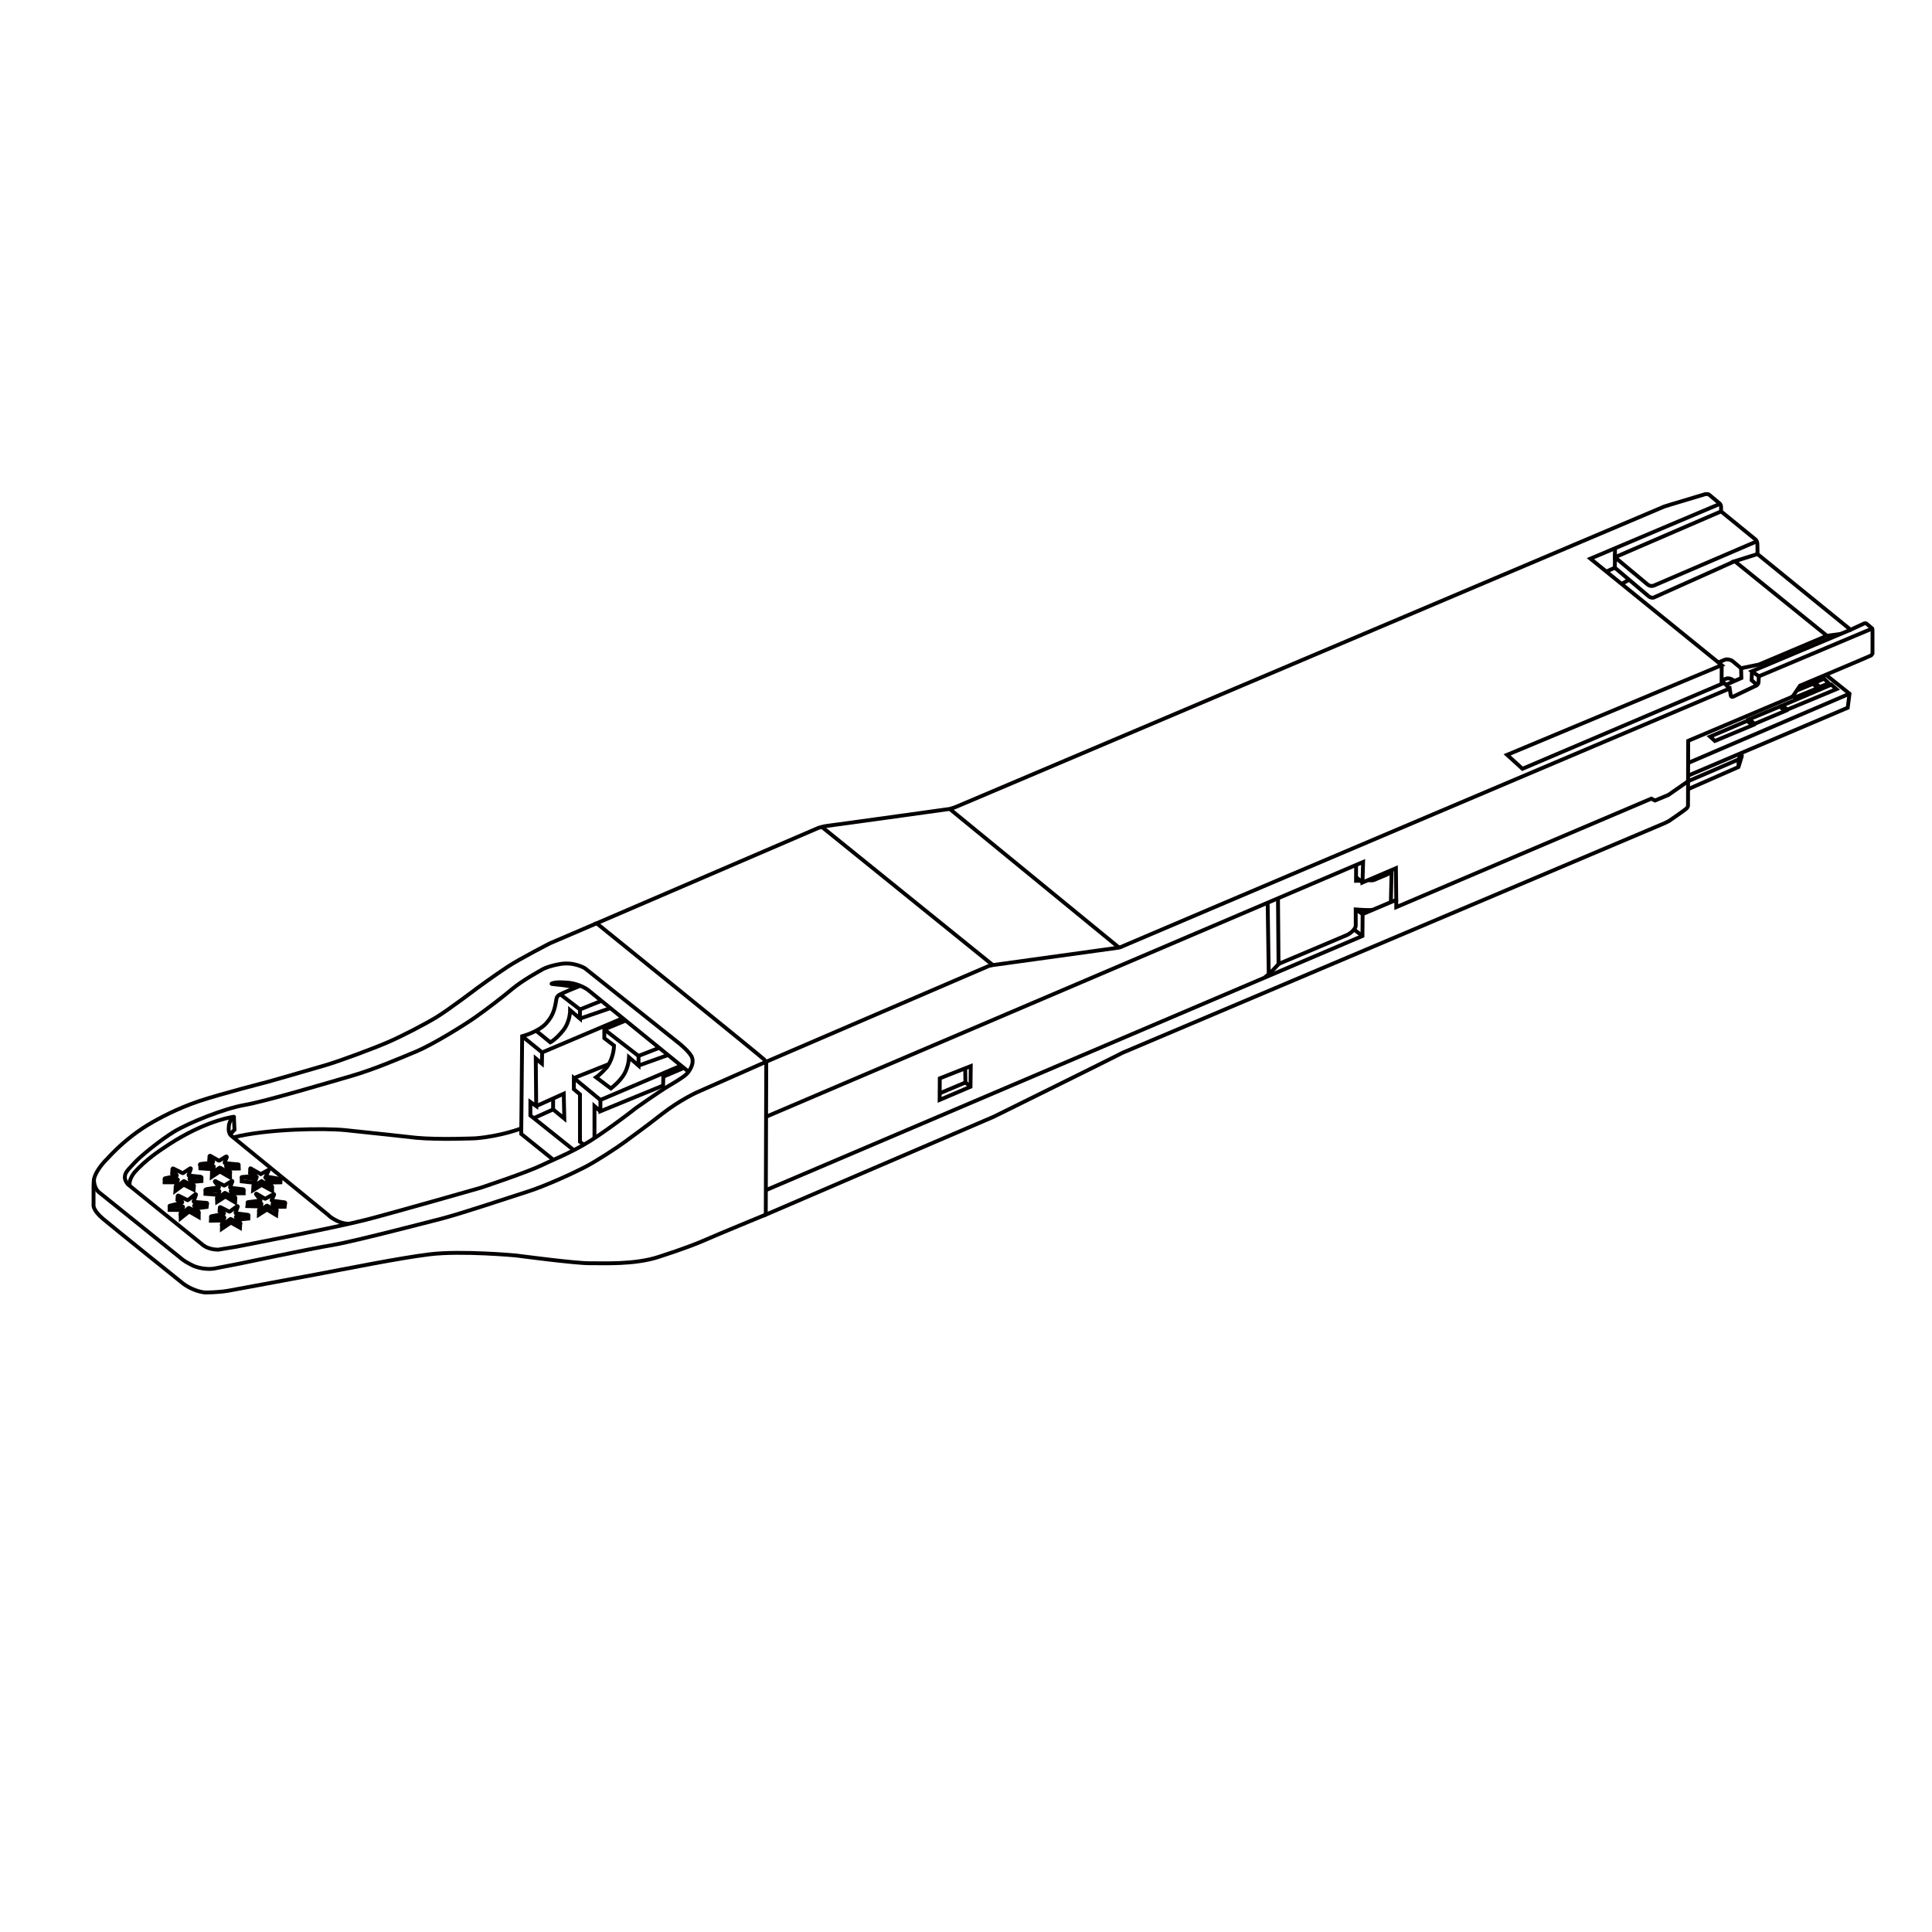 <?xml version="1.0" encoding="UTF-8"?>
<!-- Generator: Adobe Illustrator 25.0.0, SVG Export Plug-In . SVG Version: 6.00 Build 0)  -->
<svg xmlns="http://www.w3.org/2000/svg" xmlns:xlink="http://www.w3.org/1999/xlink" version="1.1" id="图层_1" x="0px" y="0px" viewBox="0 0 1000 1000" style="enable-background:new 0 0 1000 1000;" xml:space="preserve">
<style type="text/css">
	.st0{fill:none;stroke:#040000;stroke-width:2;stroke-linecap:round;stroke-linejoin:round;stroke-miterlimit:10;}
	.st1{fill:#040000;}
	.st2{fill:none;stroke:#040000;stroke-width:2;stroke-linecap:round;stroke-miterlimit:10;}
	.st3{fill:none;stroke:#040000;stroke-width:2;stroke-miterlimit:10;}
	.st4{stroke:#040000;stroke-width:2;stroke-miterlimit:10;}
</style>
<g>
	<g>
		<path class="st3" d="M308.83,477.89l114.68-49.33c0,0,2.91-0.96,4.83-1.13s63.25-8.73,63.25-8.73s2.44-0.67,3.76-1.29    c1.33-0.62,366.15-155.26,366.15-155.26s3.1-0.96,4.26-1.31s16.74-5.03,16.74-5.03s1.56-0.27,2.11,0.21    c0.55,0.48,5.68,4.75,5.68,4.75s0.45,0.62,0.51,1.31s0.03,2.62,0.03,2.62l18.08,14.75c0,0,0.61,0.76,0.7,1.91s0.07,5.42,0.07,5.42    l48.2,39.18l7.06-3.28c0,0,0.72-0.17,1.04,0.03c0.31,0.2,3.1,2.62,3.1,2.62l0.13,1.09l0,11.83c0,0-0.4,0.75-0.79,1.04    c-0.4,0.29-36.72,15.59-36.72,15.59l-3.55,5.26c0,0-0.59,0.57-1.45,0.92c-0.86,0.35-52.89,22.39-52.89,22.39l-0.1,33.41    c0,0,0.21,0.69-0.89,1.7c-1.1,1.01-8.99,6.4-8.99,6.4s-1.55,0.82-2.32,1.16c-0.77,0.34-280.02,118.59-280.02,118.59    s-1.95,0.88-3.18,1.59s-63.44,31.46-63.44,31.46s-3.27,1.5-5.44,2.37c-2.17,0.87-113.06,48.58-113.06,48.58l0.25-78.26    c0,0,0.01-0.87-1.02-2.01C394.55,547.28,308.83,477.89,308.83,477.89z"></path>
		<path class="st3" d="M108.86,598.25l4.37,2.48c0.09,0.05,0.2,0.05,0.29,0l3.45-2.11c0.24-0.15,0.52,0.1,0.42,0.36l-1.11,2.68    c-0.07,0.18,0.05,0.38,0.24,0.4l6.87,0.65c0.14,0.01,0.16,0.22,0.02,0.25l-6.22,0.38c-0.22,0.02-0.28,0.23-0.15,0.42l2.07,2.88    c0.18,0.25-0.1,0.57-0.37,0.42l-4.82-2.65c-0.1-0.05-0.21-0.05-0.3,0.02l-3.43,2.39c-0.23,0.16-0.53-0.07-0.44-0.33l0.9-2.58    c0.06-0.17-0.05-0.36-0.24-0.38l-6.7-0.46c-0.34-0.04-0.34-0.53,0-0.57l6.34-0.76c0.21-0.03,0.32-0.27,0.2-0.45l-1.78-2.62    C108.31,598.41,108.59,598.1,108.86,598.25z"></path>
		<path class="st3" d="M129.67,604.71l5.29,3.01l3.91-2.14c0.13-0.07,0.27,0.06,0.21,0.19l-1.47,3.17l7.58,1.31    c0.11,0.02,0.14,0.16,0.05,0.22l-7.12,0.03l2.73,3.69c0.07,0.1-0.04,0.22-0.15,0.16l-5.3-3l-4.08,2.54    c-0.09,0.06-0.21-0.04-0.17-0.14l1.29-3.35l-7.33-1.01c-0.08-0.01-0.07-0.12,0-0.13l7.23-0.7l-2.77-3.76    C129.52,604.75,129.6,604.66,129.67,604.71z"></path>
		<polyline class="st3" points="396.39,616.03 705.19,484.46 705.3,473.13 722.7,465.76 722.52,449.38 705.23,456.77 705.54,446.16     396.51,578.03   "></polyline>
		<path class="st3" d="M969.07,325.32l-58.69,24.74c0,0-0.12,2.27-0.17,3.13c-0.05,0.86-0.92,1.54-0.92,1.54L897,360.62    c-0.49,0.24-1.08-0.07-1.16-0.61l-0.56-3.65c0,0-313.35,132.92-314.07,133.35c-0.72,0.43-2,0.76-2,0.76s-64.3,8.9-65.32,9.05    c-1.01,0.15-2.22,0.52-2.22,0.52l-115.28,49.59l-35.78,15.8c0,0-8.98,4.13-17.95,11.15c-8.98,7.03-16,12.04-19.46,14.61    c-3.46,2.56-14.33,9.76-20.74,13.05s-20.52,9.76-29.72,12.66c-9.2,2.9-33.79,11.23-44.88,14.06    c-11.1,2.83-46.05,11.92-56.09,13.54c-10.04,1.62-48.25,9.65-48.25,9.65l-12.63,2.45c0,0-4.68,0.89-10.26-1.17    c0,0-4.34-1.95-6.46-3.74c-2.12-1.78-42.82-34.49-42.82-34.49s-2.81-1.94-2.71-6.86"></path>
		<polyline class="st3" points="722.7,465.76 722.7,469.54 854.71,413.38 856.63,414.34 863.56,411.46 873.73,404.38 899.94,393.06     901.03,389.87   "></polyline>
		<polygon class="st3" points="486.43,558.15 502.46,551.81 502.33,562.49 486.36,569.3   "></polygon>
		<line class="st3" x1="425.4" y1="428.01" x2="513.89" y2="499.52"></line>
		<line class="st3" x1="579.2" y1="490.47" x2="491.58" y2="418.71"></line>
		<polyline class="st3" points="486.38,565.91 499.7,560.29 499.58,552.95   "></polyline>
		<line class="st3" x1="502.33" y1="562.49" x2="499.7" y2="560.29"></line>
		<path class="st3" d="M654.76,505.79c0,0,2.36-1.85,2.92-2.43s3.61-3.8,3.61-3.8s0.83-0.81,1.56-1.07    c0.73-0.26,34.62-14.65,34.62-14.65s3.08-1.57,4.11-3.99l0.16-0.82l-0.02-8.29c0,0,6.68,0.55,8.75,0.19"></path>
		<path class="st3" d="M719.91,466.94l0.38-16.1c0-0.14-0.18-0.21-0.26-0.09c-0.38,0.55-1.1,1.47-1.92,1.82    c-1.19,0.51-7.13,2.98-7.13,2.98s-0.93,0.31-2.86-0.02"></path>
		<line class="st3" x1="705.3" y1="473.13" x2="701.72" y2="470.74"></line>
		<line class="st3" x1="705.23" y1="456.77" x2="701.89" y2="454.03"></line>
		<polyline class="st3" points="701.91,447.7 701.89,455.91 704.12,455.86   "></polyline>
		<line class="st3" x1="661.48" y1="464.81" x2="661.77" y2="499.15"></line>
		<line class="st3" x1="656.14" y1="467.07" x2="656.7" y2="504.22"></line>
		<line class="st3" x1="705.19" y1="484.46" x2="700.84" y2="481.1"></line>
		<polyline class="st3" points="873.72,408.48 899.82,397.01 901.57,391.38 901.3,389.51   "></polyline>
		<polyline class="st3" points="873.74,401.48 956.38,366.31 957.3,359.06 945.04,349.24   "></polyline>
		<line class="st3" x1="873.76" y1="394.92" x2="957.3" y2="359.06"></line>
		<line class="st3" x1="899.82" y1="397.01" x2="899.94" y2="393.06"></line>
		<polygon class="st3" points="950.54,356.69 925.09,367.3 922.55,365.17 947.92,354.38   "></polygon>
		<polygon class="st3" points="921.19,365.71 923.99,368 908.2,374.65 905.41,372.3   "></polygon>
		<polygon class="st3" points="904.35,373.12 907.1,375.39 887.62,383.51 885.15,381.28   "></polygon>
		<polyline class="st3" points="929.93,357.45 938.41,353.94 940.88,356.17 928.88,361.09 928.13,360.13   "></polyline>
		<polygon class="st3" points="939.37,353.38 944.14,351.28 946.63,353.68 941.9,355.57   "></polygon>
		<polyline class="st3" points="890.29,260.77 823.19,289.16 891.15,344.29 780.08,390.71 788.02,397.92 892.36,353.48     895.28,356.36   "></polyline>
		<polyline class="st3" points="910.37,350.06 906.79,347.44 957.87,325.96   "></polyline>
		<polyline class="st3" points="909.51,354.53 906.65,352.11 906.79,347.44   "></polyline>
		<polyline class="st3" points="890.83,264.7 835.9,288.43 835.91,283.78   "></polyline>
		<path class="st3" d="M952.76,328.11l-7.15,0.96l-35.15,14.88l-9.28,1.93l-4.68-3.9c0,0-2.17-1.15-3.83-0.47    c-1.66,0.68-3.23,1.39-3.23,1.39"></path>
		<line class="st3" x1="891.09" y1="354.02" x2="891.15" y2="344.29"></line>
		<polyline class="st3" points="893.34,354.45 901.32,350.95 901.18,345.88   "></polyline>
		<path class="st3" d="M891.1,352.07l2.87-0.94c0,0,1.7-0.38,3.75,1.41"></path>
		<polyline class="st3" points="909.68,286.78 897.89,290.48 945.61,329.07   "></polyline>
		<path class="st3" d="M897.89,290.48l-41.6,18.66c0,0-0.85,0.71-2.67-0.28l-17.8-15.03l0.09-5.39c0,0,15.3,12.82,16.97,14.16    c1.68,1.34,3.53,0.33,3.53,0.33l52.91-22.74"></path>
		<line class="st3" x1="831.44" y1="295.86" x2="835.81" y2="293.83"></line>
		<line class="st3" x1="839.33" y1="302.25" x2="843.22" y2="300.08"></line>
		<path class="st3" d="M98.78,604.98l-1.17,3.2c-0.05,0.14,0.04,0.28,0.19,0.3l5.92,0.59c0.47,0.08,0.88,0.39,0.13,0.47L98.18,610    c-0.16,0.02-0.14,0.3-0.04,0.43l2.23,3.17c0.13,0.19-0.08,0.43-0.28,0.32l-4.83-2.55c-0.08-0.04-0.17-0.03-0.24,0.02l-3.77,3.09    c-0.17,0.14-0.42-0.03-0.35-0.24l1.17-3.54c0.05-0.14-0.05-0.28-0.2-0.29l-6.43-0.08c-0.26-0.01-0.29-0.39-0.03-0.44l5.94-1.25    c0.15-0.03,0.23-0.21,0.14-0.34l-2.14-3.19c-0.13-0.19,0.08-0.42,0.28-0.32l4.88,2.42c0.07,0.04,0.16,0.03,0.22-0.01l3.73-2.48    C98.63,604.61,98.85,604.78,98.78,604.98z"></path>
		<path class="st3" d="M111.51,611.36l4.46,2.28c0.07,0.04,0.15,0.03,0.22-0.01l3.77-2.34c0.18-0.11,0.4,0.07,0.32,0.27l-1.2,2.9    c-0.06,0.14,0.03,0.29,0.18,0.3l6.7,0.84c0.27,0.03,0.21,0.44-0.07,0.45l-6.03,0.14c-0.53-0.04-0.49,0.36-0.39,0.5l2.34,3.18    c0.14,0.19-0.08,0.44-0.29,0.33l-4.97-2.74c-0.08-0.04-0.17-0.04-0.24,0.02l-3.66,2.75c-0.18,0.13-0.42-0.05-0.34-0.26l1.24-3.27    c0.05-0.14-0.04-0.29-0.19-0.3c-1.41-0.09-7.11,0.14-7.06-0.52c0.05-0.63,5.37-0.94,6.87-1.19c0.17-0.03,0.24-0.22,0.14-0.35    l-2.09-2.67C111.09,611.51,111.3,611.25,111.51,611.36z"></path>
		<path class="st3" d="M132.79,617.88l4.35,2.57c0.07,0.04,0.15,0.04,0.22,0l4.21-2.37c0.19-0.11,0.4,0.09,0.31,0.29l-1.29,2.79    c-0.06,0.14,0.02,0.29,0.17,0.31l6.67,0.88c0.21,0.03,0.24,0.32,0.04,0.39l-6.22,0.28c-0.17,0.02-0.27,0.27-0.16,0.41l2.13,2.84    c0.14,0.19-0.07,0.44-0.28,0.33l-4.68-2.54c-0.07-0.04-0.17-0.03-0.23,0.01l-3.66,2.61c-0.18,0.13-0.42-0.06-0.33-0.26l1.27-3.12    c0.06-0.14-0.02-0.48-0.33-0.49l-6.72-0.19c-0.18-0.08-0.14-0.36,0.06-0.38l6.34-0.78c0.17-0.02,0.25-0.22,0.15-0.36l-2.27-2.9    C132.35,618.02,132.58,617.76,132.79,617.88z"></path>
		<path class="st3" d="M118.94,627.12l3.77-2.79c0.18-0.13,0.42,0.05,0.34,0.25l-1.13,3.12c-0.05,0.13,0.04,0.28,0.18,0.3l6.33,0.82    c0.26,0.03,0.26,0.41,0,0.44l-6.16,0.43c-0.17,0.02-0.26,0.22-0.15,0.36l2.29,2.98c0.14,0.19-0.07,0.44-0.28,0.33l-4.67-2.4    c-0.08-0.04-0.17-0.03-0.23,0.02l-4.11,3.04c-0.18,0.13-0.42-0.05-0.34-0.26l1.35-3.41c0.06-0.14-0.04-0.3-0.2-0.3l-6.52-0.07    c-0.26-0.01-0.29-0.39-0.03-0.44l6.4-1.23c0.16-0.03,0.23-0.22,0.14-0.35l-2.09-2.81c-0.14-0.19,0.07-0.44,0.28-0.33l4.6,2.33    C118.78,627.17,118.87,627.17,118.94,627.12z"></path>
		<path class="st3" d="M97.29,621.17l3.8-3.01c0.17-0.14,0.42,0.04,0.35,0.25l-1.2,3.4c-0.05,0.14,0.05,0.29,0.19,0.3l6.56,0.51    c0.26,0.02,0.28,0.39,0.02,0.44l-6.38,0.78c-0.16,0.03-0.24,0.22-0.14,0.35l2.34,3.1c0.14,0.19-0.07,0.44-0.28,0.33l-4.71-2.38    c-0.08-0.04-0.18-0.03-0.24,0.03l-3.87,3.31c-0.18,0.15-0.43-0.03-0.35-0.25l1.38-3.54c0.06-0.14-0.05-0.3-0.2-0.3l-6.62,0.03    c-0.26-0.01-0.29-0.38-0.04-0.44l6.28-1.56c0.16-0.04,0.22-0.22,0.13-0.35l-2.24-3.01c-0.14-0.19,0.07-0.44,0.28-0.33l4.72,2.37    C97.13,621.23,97.23,621.22,97.29,621.17z"></path>
		<polyline class="st3" points="85.21,610.11 85.2,611.96 91.64,611.95   "></polyline>
		<polyline class="st3" points="90.94,614.48 90.8,616.37 95.08,613.21 100.22,615.81 100.32,613.9   "></polyline>
		<polyline class="st3" points="98.94,611.79 104.27,611.32 104.29,609.25   "></polyline>
		<polyline class="st3" points="89.3,605 89.08,607.57 90.26,608.88   "></polyline>
		<line class="st3" x1="95.1" y1="611.36" x2="95.08" y2="613.21"></line>
		<polyline class="st3" points="92.02,618.99 91.83,621.15 93.27,622.73   "></polyline>
		<polyline class="st3" points="87.79,624.44 87.78,626.24 94.17,626.29   "></polyline>
		<polyline class="st3" points="93.49,628.59 93.53,630.55 97.91,627.09 102.85,629.95 102.86,627.5   "></polyline>
		<polyline class="st3" points="101.44,625.43 106.96,624.74 107.2,622.83   "></polyline>
		<line class="st3" x1="97.76" y1="625.21" x2="97.91" y2="627.09"></line>
		<polyline class="st3" points="109.28,629.91 109.18,631.82 115.58,631.73   "></polyline>
		<polyline class="st3" points="114.9,634.03 114.87,635.98 119.5,632.82 124.22,635.48 124.34,633.34   "></polyline>
		<line class="st3" x1="119.46" y1="630.95" x2="119.5" y2="632.82"></line>
		<polyline class="st3" points="123.07,631.28 128.55,630.73 128.63,629.02   "></polyline>
		<polyline class="st3" points="113.83,625.14 113.62,626.93 114.93,628.47   "></polyline>
		<polyline class="st3" points="106.38,615.95 106.33,617.94 112.91,618.43   "></polyline>
		<polyline class="st3" points="112.33,620.26 112.4,622.07 116.67,619.34 121.71,622.36 121.82,620.12   "></polyline>
		<polyline class="st3" points="120.17,617.67 126.13,617.64 126.11,615.92   "></polyline>
		<line class="st3" x1="116.56" y1="617.49" x2="116.67" y2="619.34"></line>
		<polyline class="st3" points="128.24,622.63 128.05,624.28 134.82,624.46   "></polyline>
		<polyline class="st3" points="134.08,626.68 134.01,628.72 138.17,626.08 142.96,628.94 143.15,626.6   "></polyline>
		<line class="st3" x1="138.16" y1="624.11" x2="138.03" y2="626.17"></line>
		<polyline class="st3" points="141.77,624.67 147.36,624.61 147.61,622.56   "></polyline>
		<polyline class="st3" points="131.17,613.87 131.02,616.02 135.44,613.33 140.85,616.34 140.81,614.34   "></polyline>
		<line class="st3" x1="135.47" y1="611.39" x2="135.44" y2="613.33"></line>
		<polyline class="st3" points="139.09,612.08 145.14,611.97 145.24,610.46   "></polyline>
		<polyline class="st3" points="129.57,604.82 129.41,607.23 130.69,608.73   "></polyline>
		<polyline class="st3" points="125.11,609.41 125.12,611.48 131.74,612.21   "></polyline>
		<polyline class="st3" points="109.73,606.59 109.64,609.13 113.83,606.39 119.08,609.43 119.03,606.88   "></polyline>
		<line class="st3" x1="113.93" y1="604.42" x2="113.83" y2="606.39"></line>
		<polyline class="st3" points="117.86,604.9 123.58,604.81 123.5,602.89   "></polyline>
		<polyline class="st3" points="103.65,602.81 103.72,604.73 110.13,605.19   "></polyline>
		<polyline class="st3" points="108.48,598.66 108.28,600.58 109.01,601.86   "></polyline>
	</g>
	<path class="st3" d="M308.83,477.89l-24.1,10.33c0,0-15.54,7.95-22,12.19c-6.47,4.24-15.61,10.93-15.61,10.93   s-15.31,11.6-21.34,15.24c-6.02,3.64-17.54,9.66-25.35,13.01c-7.81,3.35-24.46,9.52-31.67,11.67s-30.18,8.7-30.18,8.7   s-24.91,6.39-35.72,10.04c-10.81,3.64-20.48,8.7-26.57,12.41c-6.1,3.72-13.68,9.52-20.96,17.54c0,0-5.54,5.24-6.69,10.37   c0,0-0.22,1.78-0.22,3.16c0,1.38,0,10.04,0,10.04s-0.71,2.6,4.91,7.34c5.61,4.74,40.85,33.03,40.85,33.03s4.79,4.2,11.82,5.09   c0,0,6.62,0.07,12.3-0.93c5.69-1,29.07-5.39,45.24-8.4c16.17-3.01,42.6-8.42,58.88-10.43s44.66,0.61,44.66,0.61   s30.61,4.07,37.97,4.01c7.36-0.06,23.08,0.84,35.74-3.23c12.66-4.07,20.8-7.25,24.98-9.14c4.18-1.9,30.61-12.79,30.61-12.79"></path>
	<path class="st3" d="M70.3,616.34l34.62,27.98c0,0,2.59,2.45,7.98,2.51l9.3-1.51c0,0,51.91-9.98,67.57-14.05   c15.67-4.07,58.88-16.44,58.88-16.44s23.81-7.87,32-11.82c8.2-3.96,17.34-7.19,29.27-15.39c11.93-8.2,19.01-13.94,19.01-13.94   s12.32-8.7,17-11.49c4.68-2.79,8.7-5.19,10.09-6.97s3.07-4.68,2.29-7.53c-0.78-2.84-6.63-7.53-6.63-7.53l-48.9-38.97   c0,0-5.52-3.46-12.77-2.23s-9.98,3.23-9.98,3.23s-9.53,5.19-14.77,9.59c-5.24,4.4-13.16,10.48-19.35,14.83   c-6.19,4.35-22.25,14.22-30.55,17.67c-8.31,3.46-21.8,9.26-33.56,12.66c-11.76,3.4-44.49,13.16-55.2,15s-29.04,9.31-36.35,13.72   c-7.31,4.4-17.56,12.93-19.96,15.5s-5.02,5.06-5.46,6.74s-0.28,3.02,1.34,5.08L70.3,616.34z"></path>
	<path class="st3" d="M269.79,584.05c0,0-10.15,4.01-23.64,5.13c0,0-18.96,0.84-30.83-0.28c0,0-26.54-2.95-36.8-3.96   c-10.26-1-39.93-0.78-57.8,3.79"></path>
	<path class="st3" d="M180.75,633.41c0,0-2.79,0.25-6.36-1.53s-4.4-2.94-4.4-2.94l-50.38-41.15c0,0-1.58-1.17-1.19-4.57   c0,0,0.01-3.44,2.65-4.95c0.13-0.07,0.07-0.26-0.07-0.24c-3.5,0.53-17.82,3.39-36.98,16.62c0,0-8.86,5.7-14.5,12.3   c0,0-3.07,3.61-2.37,6.84"></path>
	<path class="st3" d="M121.07,578.27l0.3,6.51c0,0-1.97,1.74-1.99,2.79"></path>
	<path class="st3" d="M286.63,600.48l-16.84-13.57l0.48-50.55c0,0,8.4-2.19,12.49-6.73s4.5-8.51,5.2-12.27c0,0,0-1.41,1.38-2.34   c1.38-0.93,11.17-4.85,11.17-4.85"></path>
	<path class="st3" d="M356.41,554.73l-51.95-42.26c0,0-4.57-3.57-11.37-3.9c0,0-5.57-0.52-7.54,0.52c-0.1,0.05-0.11,0.17,0.01,0.19   c1.43,0.25,8.29,0.62,12.4,1.93"></path>
	<polyline class="st3" points="297.03,595.33 274.53,577.36 274.53,570.39 277.54,572.51 277.31,547.87 280.49,550.54 280.6,544.74    270.27,536.36  "></polyline>
	<line class="st3" x1="322.35" y1="527.02" x2="280.6" y2="544.74"></line>
	<polyline class="st3" points="343.27,561.86 310.77,575.19 310.77,569.33 352.51,551.55  "></polyline>
	<polyline class="st3" points="353.98,552.75 343.33,557.29 343.22,562.43 344.26,563.24  "></polyline>
	<polyline class="st3" points="302.18,592.52 300.19,590.96 300.19,566.43 297.03,563.76 297.03,558 310.77,569.33  "></polyline>
	<polyline class="st3" points="307.7,589.11 307.7,572.53 310.77,575.19  "></polyline>
	<line class="st3" x1="297.03" y1="558" x2="315.02" y2="550.82"></line>
	<path class="st3" d="M323.86,528.24l-11.06,4.59v4.53l5.02,3.83c0,0,0,6.17-3.79,11.3c0,0-3.31,3.72-5.5,5.13l7.67,5.75   c0,0,4.93-3.74,7.09-7.75c2.16-4.01,2.3-8.33,2.3-8.33l4.91,4.26v-5.01l10.72-4.19"></path>
	<path class="st3" d="M290.01,514.66l10.17,7.84v4.74l-5.08-4.35c0,0,0.07,5.91-3.67,10.54c-3.74,4.63-6.58,6.08-6.58,6.08   l-7.35-5.99"></path>
	<line class="st3" x1="330.48" y1="551.55" x2="345.77" y2="546.07"></line>
	<line class="st3" x1="330.48" y1="546.55" x2="312.79" y2="532.83"></line>
	<line class="st3" x1="300.17" y1="522.5" x2="311.29" y2="518.02"></line>
	<line class="st3" x1="300.17" y1="527.24" x2="315.94" y2="521.8"></line>
	<polyline class="st3" points="277.54,572.51 291.79,566.1 292.09,579 286.29,574.24 276.28,578.76  "></polyline>
	<line class="st3" x1="286.29" y1="574.24" x2="286.29" y2="568.57"></line>
</g>
</svg>
